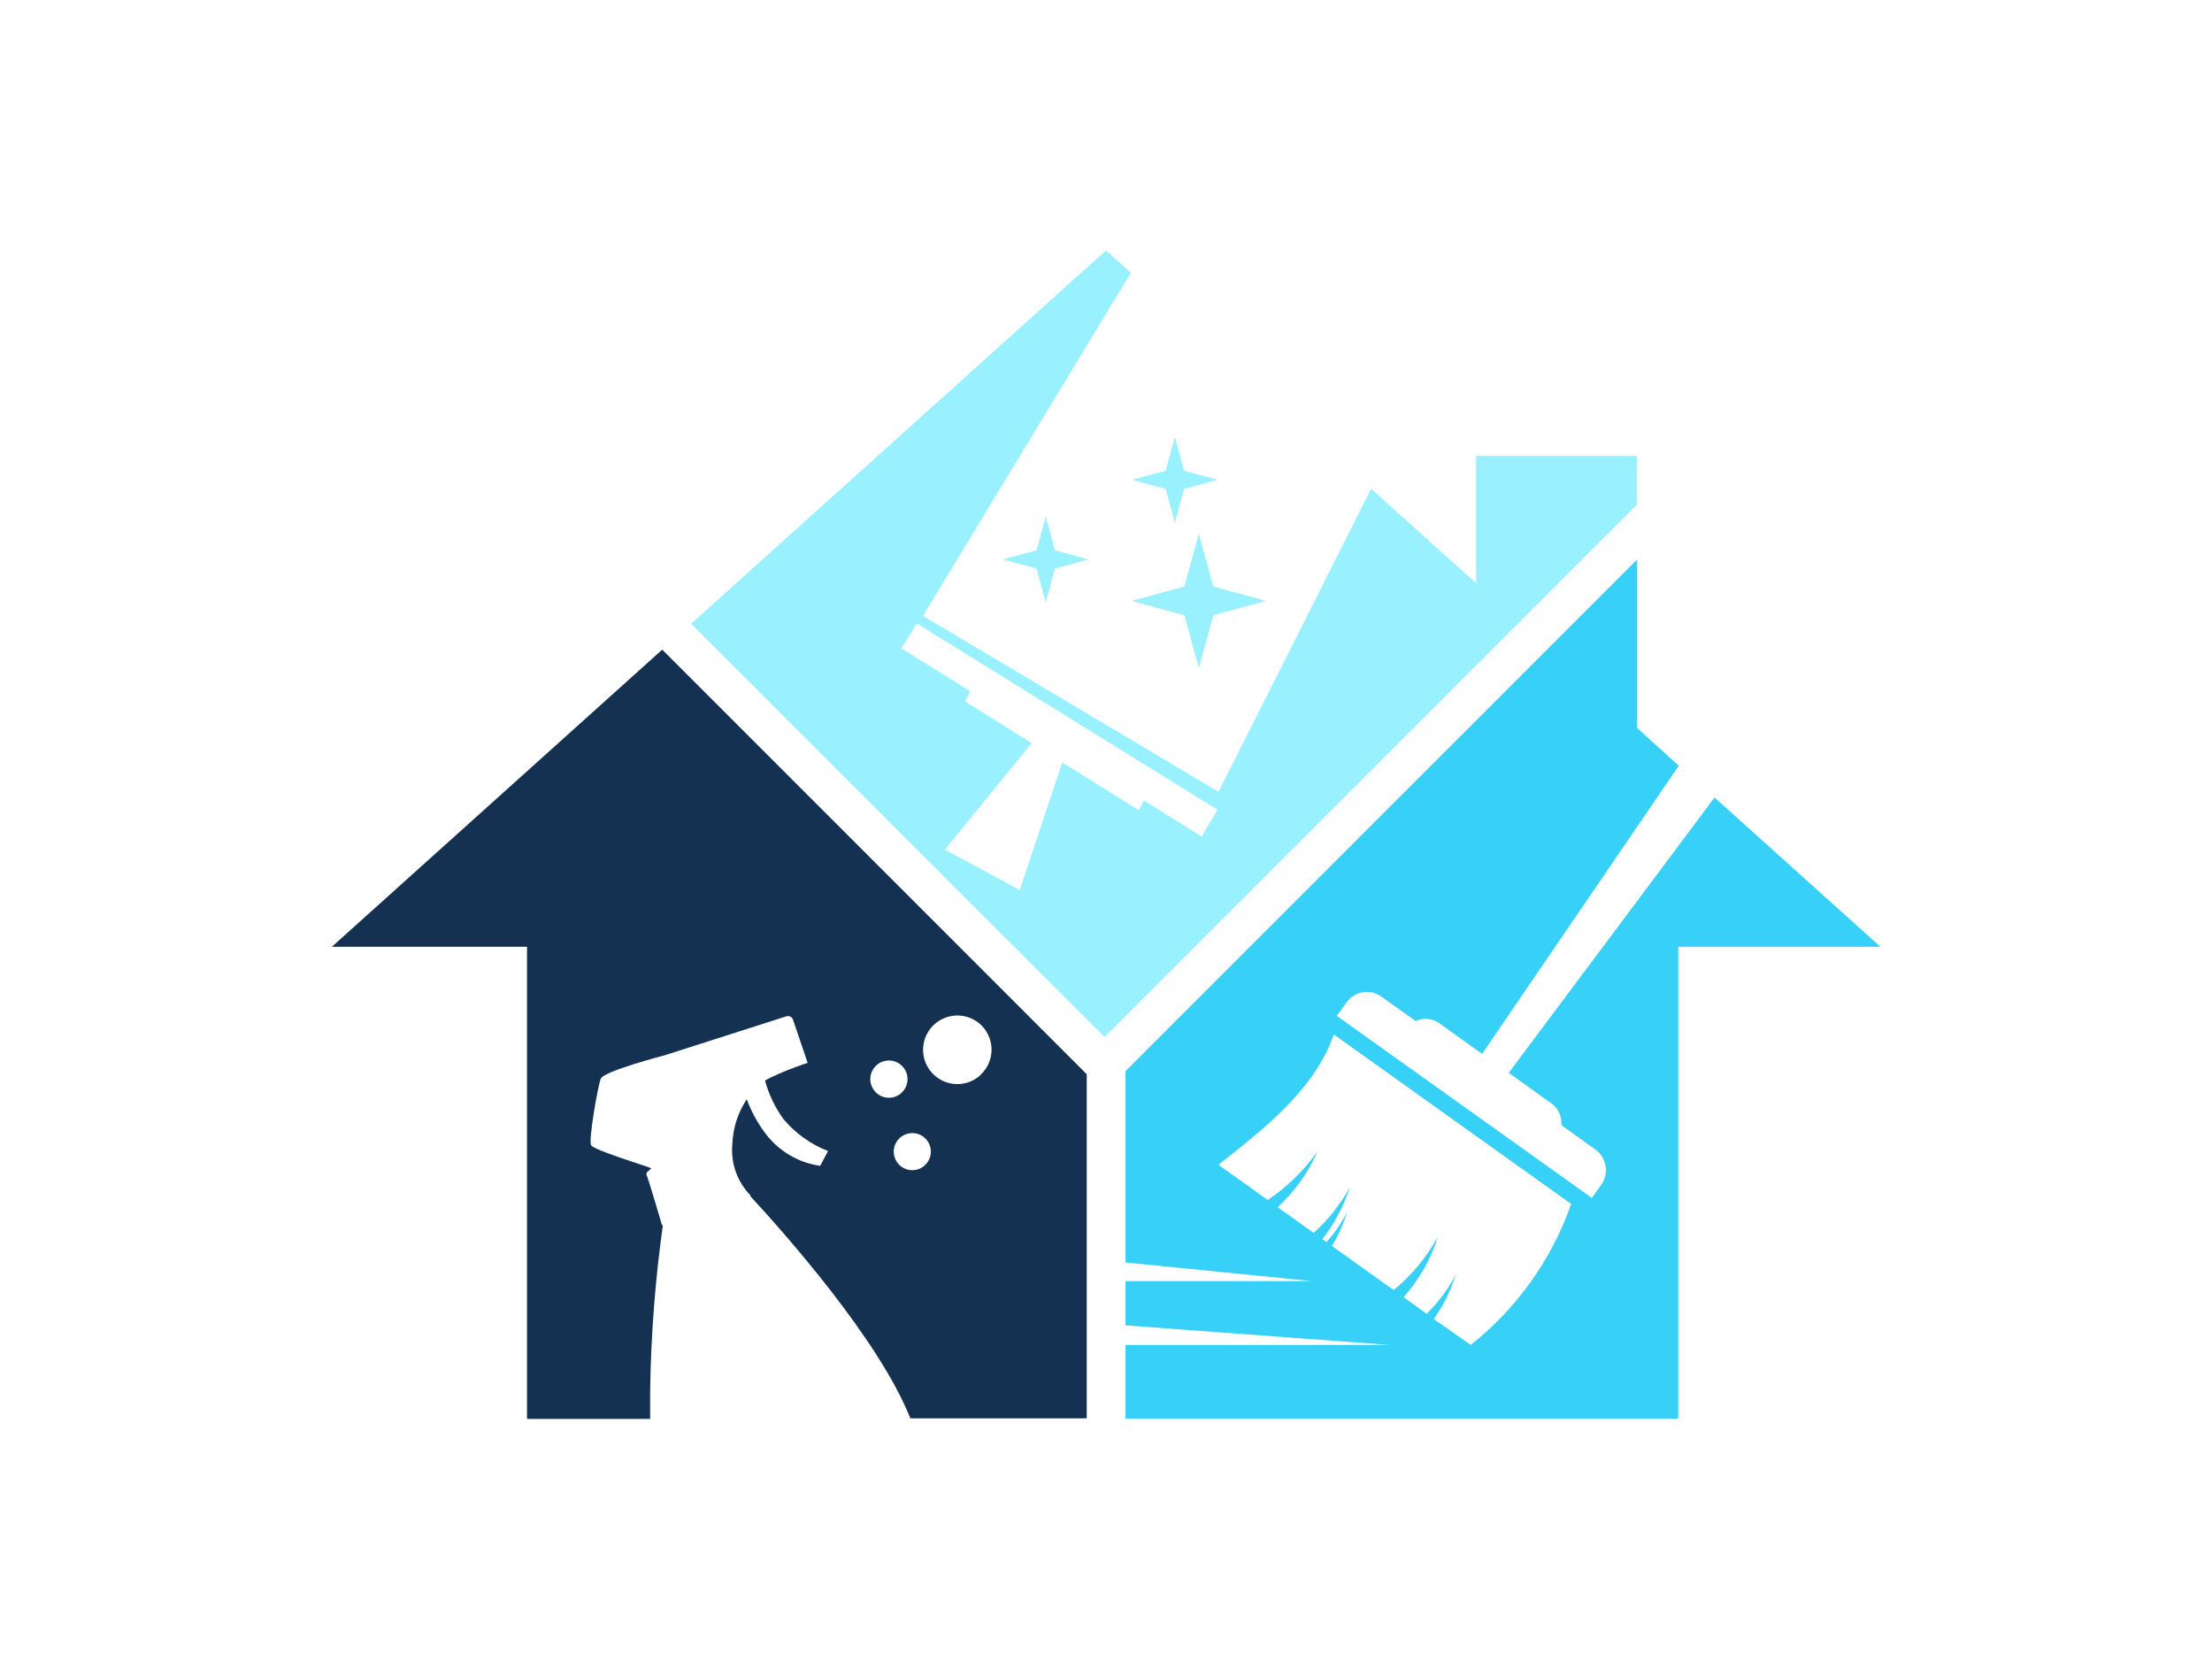<svg width="1000" height="754.432" viewBox="0 0 1000 754.432" xmlns="http://www.w3.org/2000/svg"><defs/><path fill="#99f1ff" transform="matrix(3.761 0 0 3.761 -106.394 -150.343)" d="M 205.719 94.77 L 205.719 110.06 L 193.099 98.71 L 174.759 135.13 L 139.229 113.99 L 164.229 72.76 L 161.229 70.07 L 111.369 114.93 L 161.059 164.61 L 225.059 100.61 L 225.059 94.77 Z M 172.719 140.51 L 165.799 136.17 L 165.179 137.35 L 155.979 131.61 L 150.869 146.94 L 141.869 142.08 L 152.299 129.28 L 144.299 124.28 L 144.919 123.05 L 136.639 117.9 L 138.489 114.9 L 174.639 137.29 Z"/><path fill="#143151" transform="matrix(3.761 0 0 3.761 -106.394 -150.343)" d="M 107.889 118.05 L 68.179 153.76 L 91.639 153.76 L 91.639 210.5 L 106.439 210.5 C 106.439 209.39 106.439 208.25 106.439 207.04 C 106.536 200.405 107.047 193.782 107.969 187.21 L 107.859 187.21 C 107.859 187.21 106.229 181.66 106.019 181.21 C 105.809 180.76 106.699 180.51 106.509 180.36 C 106.319 180.21 99.669 178.21 99.339 177.61 C 99.009 177.01 100.149 170.51 100.499 169.61 C 100.849 168.71 108.189 166.8 108.189 166.8 L 122.769 162.13 C 122.948 162.062 123.148 162.076 123.315 162.168 C 123.483 162.261 123.601 162.423 123.639 162.61 L 125.369 167.71 C 123.847 168.208 122.357 168.799 120.909 169.48 C 120.679 169.59 120.459 169.717 120.249 169.86 C 120.707 171.516 121.455 173.077 122.459 174.47 C 123.896 176.179 125.739 177.499 127.819 178.31 L 126.879 180.09 C 124.257 179.716 121.89 178.317 120.299 176.2 C 119.353 174.947 118.595 173.562 118.049 172.09 C 116.99 173.684 116.391 175.539 116.319 177.45 C 116.097 179.749 116.907 182.027 118.529 183.67 L 118.419 183.67 C 122.349 187.91 133.959 200.93 137.709 210.43 L 158.919 210.43 L 158.919 169.08 Z M 133.509 171.2 C 132.887 170.541 132.724 169.571 133.097 168.744 C 133.469 167.917 134.304 167.397 135.21 167.425 C 136.116 167.454 136.916 168.026 137.235 168.875 C 137.555 169.724 137.331 170.681 136.669 171.3 C 136.237 171.708 135.661 171.926 135.068 171.907 C 134.475 171.888 133.914 171.634 133.509 171.2 Z M 139.239 180.2 C 138.324 180.848 137.071 180.717 136.311 179.893 C 135.551 179.07 135.52 177.81 136.239 176.95 C 136.794 176.286 137.683 176.004 138.52 176.225 C 139.357 176.447 139.99 177.132 140.144 177.984 C 140.298 178.836 139.945 179.7 139.239 180.2 Z M 146.179 169.15 C 144.961 170.289 143.178 170.581 141.66 169.891 C 140.143 169.201 139.191 167.665 139.248 165.999 C 139.305 164.333 140.361 162.866 141.922 162.282 C 143.483 161.697 145.242 162.111 146.379 163.33 C 147.915 164.987 147.826 167.574 146.179 169.12 Z"/><path fill="#37d0f6" transform="matrix(3.761 0 0 3.761 -106.394 -150.343)" d="M 234.379 135.82 L 209.639 168.91 L 214.779 172.59 C 215.609 173.183 216.059 174.175 215.959 175.19 L 220.039 178.11 C 220.699 178.582 221.145 179.298 221.278 180.098 C 221.412 180.899 221.221 181.72 220.749 182.38 L 219.639 183.95 L 188.969 162.06 L 190.109 160.49 C 190.57 159.816 191.287 159.359 192.092 159.225 C 192.898 159.091 193.724 159.292 194.379 159.78 L 198.449 162.68 C 199.379 162.256 200.465 162.359 201.299 162.95 L 206.439 166.63 L 230.079 132 L 225.079 127.47 L 225.079 107.21 L 163.579 168.7 L 163.579 191.7 L 185.969 193.94 L 163.579 193.94 L 163.579 199.26 L 195.299 201.61 L 163.579 201.61 L 163.579 210.47 L 230.019 210.47 L 230.019 153.76 L 254.319 153.76 Z M 205.069 201.61 L 200.639 198.5 C 201.779 196.882 202.663 195.098 203.259 193.21 C 202.339 194.932 201.162 196.504 199.769 197.87 L 197.009 195.87 C 198.875 193.769 200.278 191.299 201.129 188.62 C 199.774 191.067 197.973 193.237 195.819 195.02 L 188.389 189.72 C 189.157 188.45 189.765 187.09 190.199 185.67 C 189.537 186.965 188.71 188.168 187.739 189.25 L 187.239 188.9 C 188.702 187.034 189.819 184.92 190.539 182.66 C 189.409 184.72 187.942 186.576 186.199 188.15 L 181.869 185.06 C 183.915 183.175 185.549 180.887 186.669 178.34 C 185.047 180.644 183.013 182.628 180.669 184.19 L 174.749 179.96 C 180.299 175.57 186.279 170.96 188.619 164.3 L 217.149 184.67 C 214.805 191.346 210.617 197.22 205.069 201.61 Z"/><path fill="#99f1ff" transform="matrix(3.761 0 0 3.761 -106.394 -150.343)" d="M 153.989 102.06 L 155.089 106.11 L 159.139 107.21 L 155.089 108.31 L 153.989 112.37 L 152.889 108.31 L 148.829 107.21 L 152.889 106.11 L 153.989 102.06 Z"/><path fill="#99f1ff" transform="matrix(3.761 0 0 3.761 -106.394 -150.343)" d="M 169.509 92.48 L 170.609 96.54 L 174.659 97.64 L 170.609 98.74 L 169.509 102.79 L 168.409 98.74 L 164.359 97.64 L 168.409 96.54 L 169.509 92.48 Z"/><path fill="#99f1ff" transform="matrix(3.761 0 0 3.761 -106.394 -150.343)" d="M 172.389 104.1 L 174.119 110.46 L 180.479 112.19 L 174.119 113.92 L 172.389 120.28 L 170.659 113.92 L 164.299 112.19 L 170.659 110.46 L 172.389 104.1 Z"/></svg>